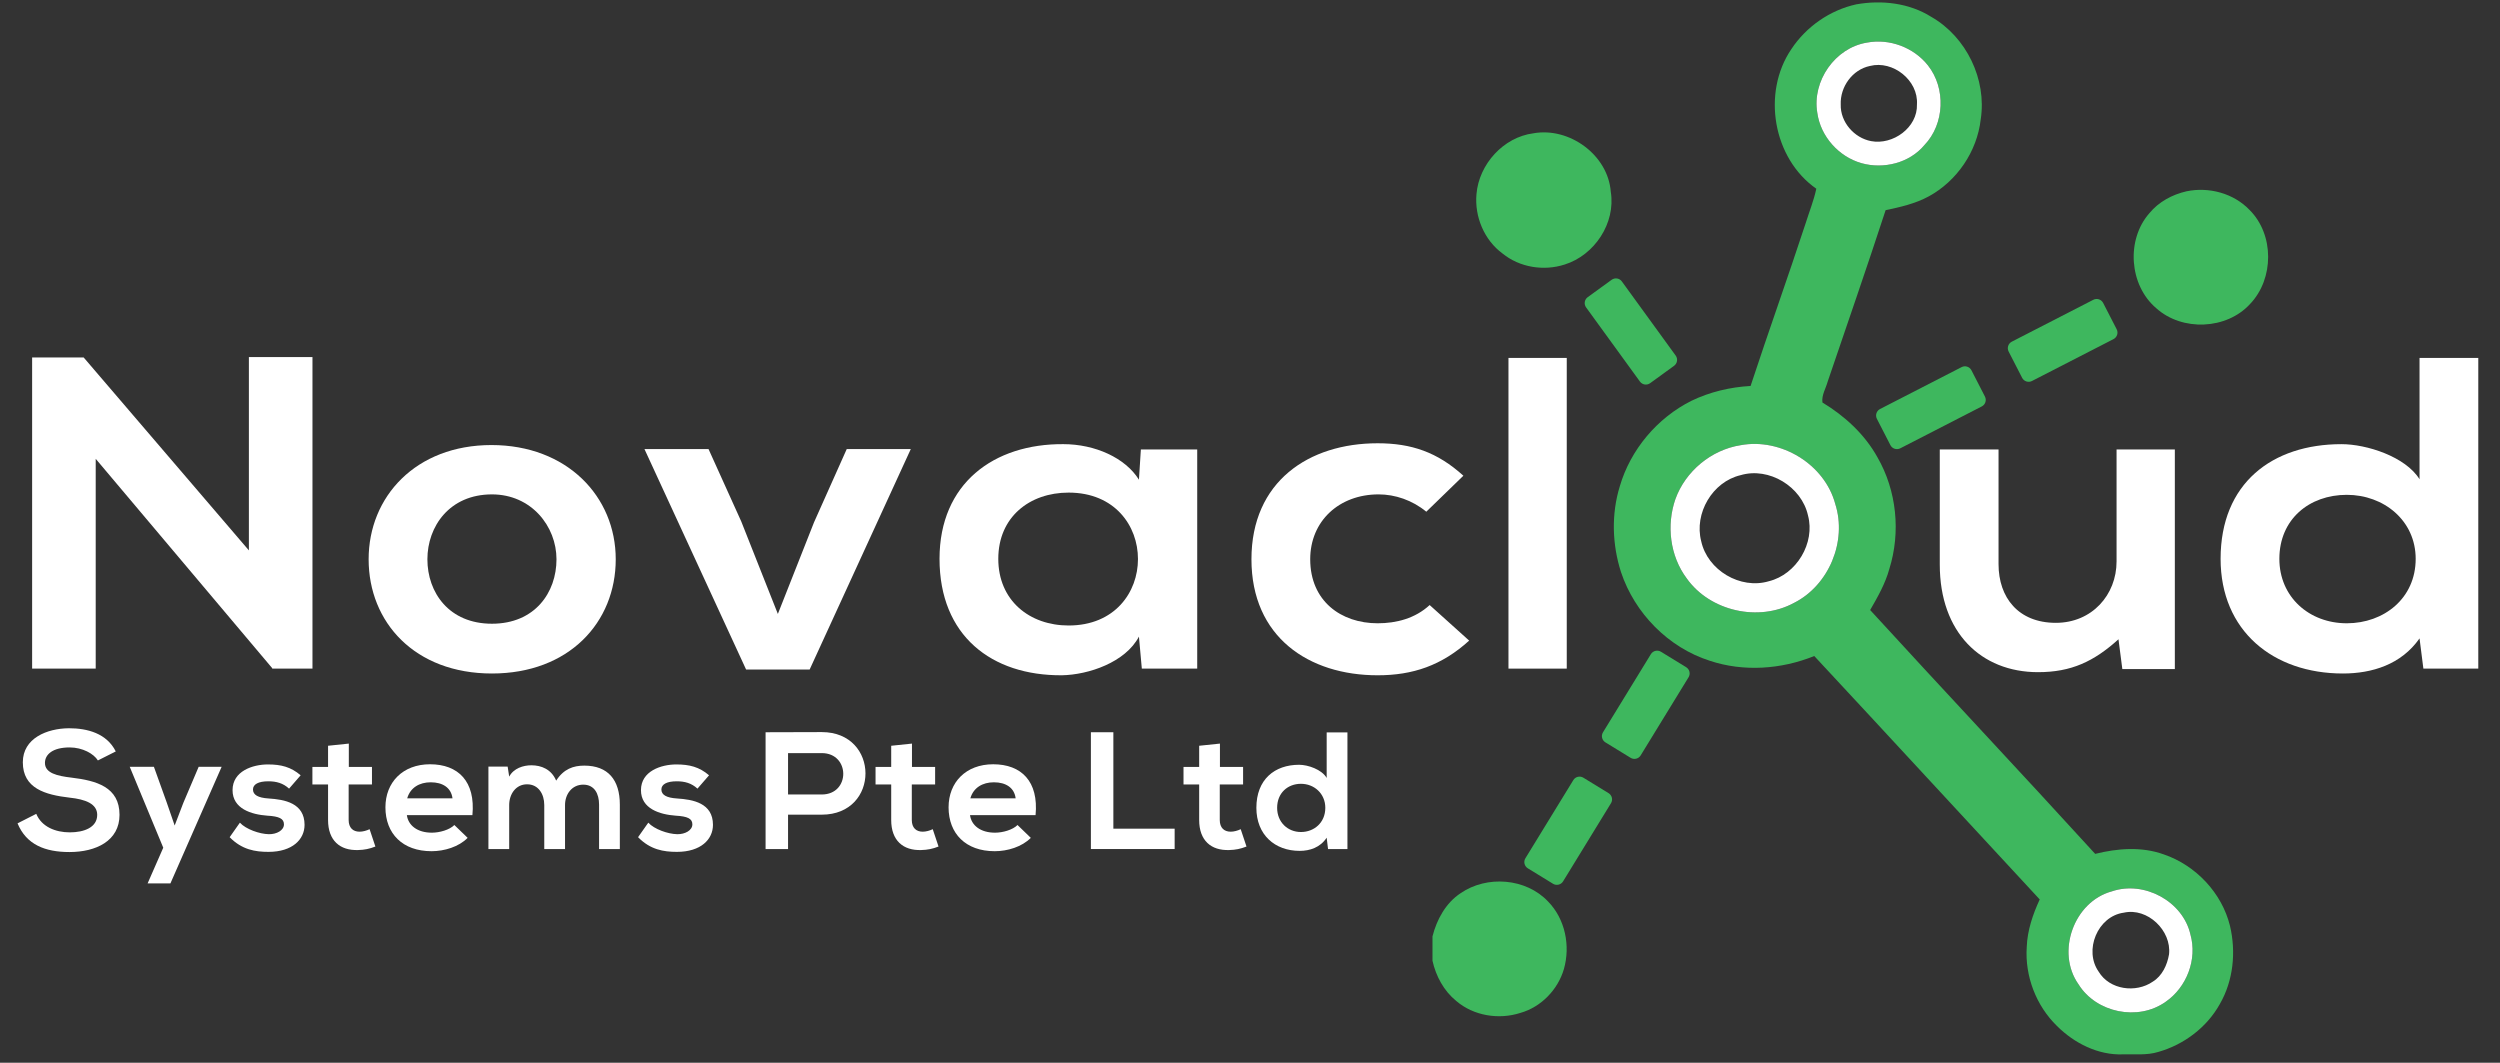 <svg width="247" height="105" viewBox="0 0 247 105" fill="none" xmlns="http://www.w3.org/2000/svg">
<rect x="0" y="0" width="247" height="105" fill="#333333" stroke="none"/>
<g clip-path="url(#clip0_532_4)">
<path d="M9.672 75.132C9.268 74.472 8.158 73.846 6.88 73.846C5.231 73.846 4.441 74.522 4.441 75.379C4.441 76.385 5.652 76.665 7.065 76.83C9.52 77.126 11.808 77.753 11.808 80.506C11.808 83.078 9.487 84.182 6.863 84.182C4.458 84.182 2.608 83.457 1.733 81.347L3.583 80.407C4.105 81.676 5.467 82.237 6.896 82.237C8.292 82.237 9.604 81.759 9.604 80.506C9.604 79.418 8.444 78.972 6.88 78.808C4.474 78.528 2.255 77.901 2.255 75.313C2.255 72.939 4.643 71.967 6.812 71.951C8.646 71.951 10.546 72.461 11.438 74.242L9.672 75.132Z" fill="white"/>
<path d="M21.899 75.759L16.837 87.281H14.583L16.13 83.753L12.817 75.759H15.205L16.467 79.27L17.257 81.561L18.115 79.319L19.629 75.759H21.899Z" fill="white"/>
<path d="M28.56 77.917C27.971 77.374 27.299 77.192 26.508 77.192C25.532 77.192 24.994 77.489 24.994 78C24.994 78.527 25.483 78.824 26.542 78.89C28.106 78.989 30.09 79.335 30.09 81.495C30.09 82.929 28.896 84.165 26.525 84.165C25.213 84.165 23.901 83.951 22.69 82.715L23.7 81.28C24.288 81.923 25.634 82.401 26.559 82.418C27.332 82.434 28.055 82.039 28.055 81.445C28.055 80.885 27.584 80.654 26.407 80.588C24.843 80.473 22.976 79.912 22.976 78.066C22.976 76.187 24.961 75.527 26.474 75.527C27.77 75.527 28.745 75.775 29.704 76.599L28.56 77.917Z" fill="white"/>
<path d="M34.464 73.467V75.775H36.751V77.505H34.447V81.017C34.447 81.791 34.884 82.171 35.524 82.171C35.843 82.171 36.213 82.072 36.516 81.923L37.088 83.638C36.499 83.869 36.011 83.967 35.389 83.984C33.589 84.05 32.412 83.044 32.412 81.017V77.505H30.865V75.775H32.412V73.681L34.464 73.467Z" fill="white"/>
<path d="M44.706 78.873C44.572 77.818 43.731 77.291 42.554 77.291C41.444 77.291 40.535 77.818 40.233 78.873H44.706ZM40.199 80.538C40.334 81.544 41.225 82.269 42.671 82.269C43.428 82.269 44.421 81.989 44.891 81.511L46.203 82.78C45.329 83.67 43.899 84.099 42.638 84.099C39.778 84.099 38.08 82.368 38.08 79.763C38.08 77.291 39.795 75.51 42.486 75.51C45.261 75.51 46.994 77.192 46.674 80.538H40.199Z" fill="white"/>
<path d="M53.773 83.885V79.533C53.773 78.462 53.201 77.489 52.074 77.489C50.964 77.489 50.308 78.462 50.308 79.533V83.885H48.256V75.742H50.157L50.308 76.731C50.745 75.907 51.704 75.61 52.495 75.61C53.487 75.61 54.479 76.006 54.95 77.127C55.69 75.973 56.649 75.643 57.725 75.643C60.08 75.643 61.24 77.061 61.24 79.5V83.885H59.188V79.5C59.188 78.429 58.734 77.523 57.624 77.523C56.514 77.523 55.825 78.462 55.825 79.533V83.885H53.773Z" fill="white"/>
<path d="M68.91 77.917C68.322 77.374 67.649 77.192 66.859 77.192C65.883 77.192 65.345 77.489 65.345 78C65.345 78.527 65.833 78.824 66.892 78.89C68.456 78.989 70.441 79.335 70.441 81.495C70.441 82.929 69.247 84.165 66.876 84.165C65.564 84.165 64.251 83.951 63.041 82.715L64.05 81.28C64.638 81.923 65.984 82.401 66.909 82.418C67.683 82.434 68.406 82.039 68.406 81.445C68.406 80.885 67.935 80.654 66.758 80.588C65.194 80.473 63.327 79.912 63.327 78.066C63.327 76.187 65.311 75.527 66.825 75.527C68.12 75.527 69.096 75.775 70.054 76.599L68.91 77.917Z" fill="white"/>
<path d="M77.859 78.495H81.189C84.031 78.495 84.015 74.407 81.189 74.407H77.859V78.495ZM81.189 80.489H77.859V83.885H75.639V72.346C77.489 72.346 79.339 72.33 81.189 72.33C86.941 72.33 86.958 80.489 81.189 80.489Z" fill="white"/>
<path d="M90.103 73.467V75.775H92.39V77.505H90.086V81.017C90.086 81.791 90.524 82.171 91.163 82.171C91.482 82.171 91.852 82.072 92.155 81.923L92.727 83.638C92.138 83.869 91.651 83.967 91.028 83.984C89.229 84.05 88.051 83.044 88.051 81.017V77.505H86.504V75.775H88.051V73.681L90.103 73.467Z" fill="white"/>
<path d="M100.346 78.873C100.211 77.818 99.371 77.291 98.194 77.291C97.083 77.291 96.175 77.818 95.872 78.873H100.346ZM95.838 80.538C95.973 81.544 96.865 82.269 98.311 82.269C99.068 82.269 100.06 81.989 100.531 81.511L101.843 82.78C100.968 83.67 99.539 84.099 98.278 84.099C95.418 84.099 93.719 82.368 93.719 79.763C93.719 77.291 95.435 75.51 98.126 75.51C100.901 75.51 102.633 77.192 102.314 80.538H95.838Z" fill="white"/>
<path d="M110 72.345V81.873H116.055V83.884H107.78V72.345H110Z" fill="white"/>
<path d="M120.53 73.467V75.775H122.817V77.505H120.513V81.017C120.513 81.791 120.95 82.171 121.59 82.171C121.909 82.171 122.279 82.072 122.582 81.923L123.154 83.638C122.565 83.869 122.077 83.967 121.455 83.984C119.655 84.05 118.478 83.044 118.478 81.017V77.505H116.931V75.775H118.478V73.681L120.53 73.467Z" fill="white"/>
<path d="M126.181 79.813C126.181 81.231 127.224 82.203 128.536 82.203C129.831 82.203 130.941 81.28 130.941 79.813C130.941 78.395 129.831 77.44 128.536 77.44C127.224 77.44 126.181 78.346 126.181 79.813ZM133.127 72.362V83.885H131.21L131.076 82.764C130.436 83.736 129.411 84.066 128.402 84.066C125.963 84.066 124.13 82.484 124.13 79.813C124.13 77.011 125.929 75.56 128.351 75.56C129.226 75.56 130.588 76.022 131.076 76.862V72.362H133.127Z" fill="white"/>
<path d="M24.59 35.276H30.872V66.058H26.969V66.103L9.456 45.331V66.058H3.174V35.319H8.267L24.59 54.378V35.276Z" fill="white"/>
<path d="M42.227 55.256C42.227 58.55 44.368 61.624 48.604 61.624C52.839 61.624 54.981 58.55 54.981 55.256C54.981 52.007 52.506 48.845 48.604 48.845C44.416 48.845 42.227 52.007 42.227 55.256ZM60.835 55.256C60.835 61.492 56.218 66.542 48.604 66.542C40.99 66.542 36.421 61.492 36.421 55.256C36.421 49.065 41.085 43.971 48.556 43.971C56.028 43.971 60.835 49.065 60.835 55.256Z" fill="white"/>
<path d="M89.988 44.365L79.994 66.147H73.713L63.671 44.365H70.001L73.237 51.523L76.853 60.657L80.423 51.611L83.659 44.365H89.988Z" fill="white"/>
<path d="M98.631 55.212C98.631 59.34 101.724 61.799 105.579 61.799C114.716 61.799 114.716 48.669 105.579 48.669C101.724 48.669 98.631 51.084 98.631 55.212ZM112.717 44.409H118.285V66.058H112.812L112.527 62.897C111.194 65.444 107.53 66.673 104.913 66.717C97.964 66.761 92.825 62.809 92.825 55.212C92.825 47.747 98.202 43.838 105.055 43.882C108.196 43.882 111.194 45.244 112.527 47.395L112.717 44.409Z" fill="white"/>
<path d="M145.153 63.292C142.441 65.752 139.586 66.718 136.111 66.718C129.306 66.718 123.643 62.941 123.643 55.256C123.643 47.572 129.306 43.795 136.111 43.795C139.443 43.795 142.013 44.673 144.582 47.001L140.918 50.558C139.538 49.416 137.825 48.845 136.207 48.845C132.304 48.845 129.449 51.48 129.449 55.256C129.449 59.384 132.494 61.58 136.111 61.58C137.968 61.58 139.823 61.097 141.251 59.779L145.153 63.292Z" fill="white"/>
<path d="M154.795 66.059H149.037V35.363H154.795V66.059Z" fill="white"/>
<path d="M197.456 44.41V55.739C197.456 59.032 199.407 61.536 203.119 61.536C206.689 61.536 209.116 58.769 209.116 55.476V44.41H214.874V66.103H209.686L209.306 63.16C206.879 65.356 204.642 66.41 201.358 66.41C195.743 66.41 191.65 62.502 191.65 55.783V44.41H197.456Z" fill="white"/>
<path d="M225.201 55.213C225.201 58.989 228.151 61.58 231.863 61.58C235.528 61.58 238.669 59.121 238.669 55.213C238.669 51.436 235.528 48.889 231.863 48.889C228.151 48.889 225.201 51.304 225.201 55.213ZM244.855 35.364V66.059H239.43L239.05 63.073C237.241 65.664 234.338 66.542 231.482 66.542C224.582 66.542 219.395 62.326 219.395 55.213C219.395 47.747 224.487 43.883 231.34 43.883C233.815 43.883 237.669 45.113 239.05 47.352V35.364H244.855Z" fill="white"/>
<path d="M208.653 88.065C204.896 89.08 203.115 94.074 205.355 97.245C207.106 100.068 211.245 100.911 213.955 98.984C216.047 97.548 217.108 94.786 216.414 92.327C215.667 89.036 211.826 86.979 208.653 88.065ZM171.968 43.987C169.071 44.442 166.523 46.556 165.53 49.313C164.631 51.895 164.993 54.927 166.641 57.137C168.947 60.397 173.754 61.468 177.252 59.564C180.696 57.83 182.497 53.474 181.327 49.806C180.282 45.864 175.947 43.243 171.968 43.987ZM184.451 4.209C181.297 4.724 179.016 8.015 179.551 11.152C179.874 13.477 181.665 15.48 183.914 16.121C186.097 16.737 188.656 16.108 190.132 14.332C192.132 12.245 192.268 8.718 190.479 6.458C189.078 4.685 186.676 3.783 184.451 4.209ZM183.406 0.428C185.919 -0.016 188.622 0.29 190.812 1.667C194.281 3.65 196.306 7.845 195.695 11.795C195.338 14.963 193.352 17.882 190.556 19.405C189.235 20.122 187.757 20.459 186.299 20.765C184.451 26.424 182.497 32.048 180.581 37.685C180.398 38.367 179.955 39.045 180.058 39.769C182.266 41.102 184.232 42.907 185.493 45.181C187.395 48.483 187.801 52.575 186.668 56.206C186.271 57.66 185.52 58.975 184.771 60.271C192.147 68.334 199.641 76.287 207.003 84.363C209.218 83.813 211.592 83.626 213.778 84.414C216.938 85.488 219.52 88.218 220.321 91.47C220.934 94.047 220.658 96.883 219.321 99.196C218.037 101.507 215.771 103.214 213.238 103.931C212.117 104.278 210.93 104.138 209.774 104.17C207.308 104.273 204.936 103.074 203.221 101.359C201.162 99.351 200.048 96.429 200.243 93.559C200.302 91.918 200.844 90.342 201.524 88.864C194.091 80.854 186.695 72.811 179.248 64.814C175.991 66.134 172.268 66.4 168.915 65.279C164.826 63.971 161.51 60.586 160.157 56.529C159.28 53.802 159.189 50.806 160.032 48.059C161.091 44.423 163.737 41.289 167.119 39.596C168.942 38.719 170.943 38.246 172.958 38.133C174.725 32.757 176.636 27.431 178.398 22.056C178.755 20.92 179.203 19.811 179.452 18.646C175.168 15.658 174.059 9.166 176.981 4.86C178.45 2.635 180.8 0.999 183.406 0.428Z" fill="#3EB75E"/>
<path d="M151.505 13.169C155.053 12.537 158.876 15.31 159.145 18.951C159.647 22.044 157.536 25.216 154.587 26.136C152.525 26.803 150.143 26.424 148.453 25.049C146.637 23.718 145.676 21.405 145.876 19.178C146.124 16.227 148.534 13.552 151.505 13.169Z" fill="#3EB75E"/>
<path d="M216.042 18.897C218.249 18.446 220.681 19.097 222.252 20.738C224.704 23.177 224.686 27.53 222.321 30.018C219.996 32.583 215.586 32.76 213.029 30.444C210.358 28.17 210.045 23.689 212.364 21.058C213.287 19.935 214.635 19.215 216.042 18.897Z" fill="#3EB75E"/>
<path d="M144.311 88.246C146.903 86.464 150.759 86.755 152.941 89.061C154.641 90.788 155.171 93.446 154.513 95.745C153.919 97.78 152.264 99.497 150.212 100.076C148.081 100.766 145.583 100.364 143.868 98.888C142.648 97.893 141.87 96.447 141.53 94.924V92.515C141.954 90.845 142.841 89.214 144.311 88.246Z" fill="#3EB75E"/>
<path d="M184.747 6.518C183.017 6.876 181.798 8.578 181.864 10.32C181.815 12.054 183.187 13.628 184.867 13.944C187.028 14.35 189.469 12.599 189.395 10.312C189.548 7.94 187.025 5.934 184.747 6.518ZM184.451 4.21C186.676 3.784 189.078 4.685 190.479 6.459C192.268 8.718 192.133 12.246 190.132 14.333C188.656 16.109 186.097 16.737 183.914 16.121C181.665 15.481 179.874 13.478 179.551 11.152C179.016 8.016 181.298 4.725 184.451 4.21Z" fill="white"/>
<path d="M171.97 46.947C169.184 47.6 167.363 50.722 168.08 53.476C168.701 56.339 171.951 58.268 174.764 57.425C177.496 56.752 179.361 53.648 178.629 50.921C177.999 48.081 174.781 46.112 171.97 46.947ZM171.968 43.986C175.947 43.242 180.283 45.863 181.327 49.805C182.497 53.473 180.696 57.829 177.252 59.563C173.754 61.468 168.947 60.396 166.642 57.137C164.993 54.927 164.631 51.894 165.53 49.312C166.523 46.556 169.071 44.442 171.968 43.986Z" fill="white"/>
<path d="M209.831 90.172C207.237 90.525 205.86 93.9 207.353 96.009C208.432 97.797 211.026 98.135 212.689 96.992C213.63 96.418 214.118 95.341 214.3 94.294C214.566 91.944 212.179 89.645 209.831 90.172ZM208.653 88.066C211.827 86.98 215.667 89.037 216.414 92.328C217.108 94.787 216.047 97.548 213.955 98.985C211.245 100.911 207.106 100.069 205.355 97.245C203.115 94.075 204.896 89.081 208.653 88.066Z" fill="white"/>
<path d="M165.398 36.142L163.034 37.858C162.711 38.093 162.259 38.021 162.025 37.698L156.705 30.37C156.471 30.047 156.543 29.595 156.866 29.36L159.23 27.644C159.553 27.41 160.005 27.481 160.239 27.805L165.559 35.133C165.793 35.456 165.721 35.908 165.398 36.142Z" fill="#3EB75E"/>
<path d="M199.787 37.33L198.452 34.731C198.27 34.376 198.41 33.941 198.765 33.758L206.819 29.62C207.174 29.437 207.61 29.577 207.792 29.932L209.127 32.531C209.31 32.886 209.17 33.321 208.815 33.504L200.76 37.642C200.405 37.825 199.969 37.684 199.787 37.33Z" fill="#3EB75E"/>
<path d="M186.773 43.981L185.438 41.383C185.255 41.028 185.395 40.592 185.75 40.41L193.805 36.272C194.16 36.089 194.595 36.229 194.778 36.584L196.113 39.182C196.295 39.537 196.155 39.973 195.8 40.155L187.746 44.294C187.391 44.476 186.955 44.336 186.773 43.981Z" fill="#3EB75E"/>
<path d="M161.104 74.872L158.613 73.345C158.273 73.136 158.166 72.692 158.375 72.352L163.107 64.631C163.316 64.29 163.761 64.184 164.101 64.392L166.592 65.919C166.932 66.127 167.039 66.573 166.83 66.913L162.098 74.633C161.889 74.974 161.444 75.081 161.104 74.872Z" fill="#3EB75E"/>
<path d="M153.439 87.317L150.949 85.79C150.608 85.581 150.502 85.137 150.71 84.796L155.443 77.076C155.651 76.735 156.096 76.629 156.436 76.837L158.927 78.364C159.267 78.572 159.374 79.017 159.165 79.358L154.433 87.078C154.224 87.418 153.779 87.525 153.439 87.317Z" fill="#3EB75E"/>
</g>
<defs>
<clipPath id="clip0_532_4">
<rect width="247" height="105" fill="white"/>
</clipPath>
</defs>
</svg>
